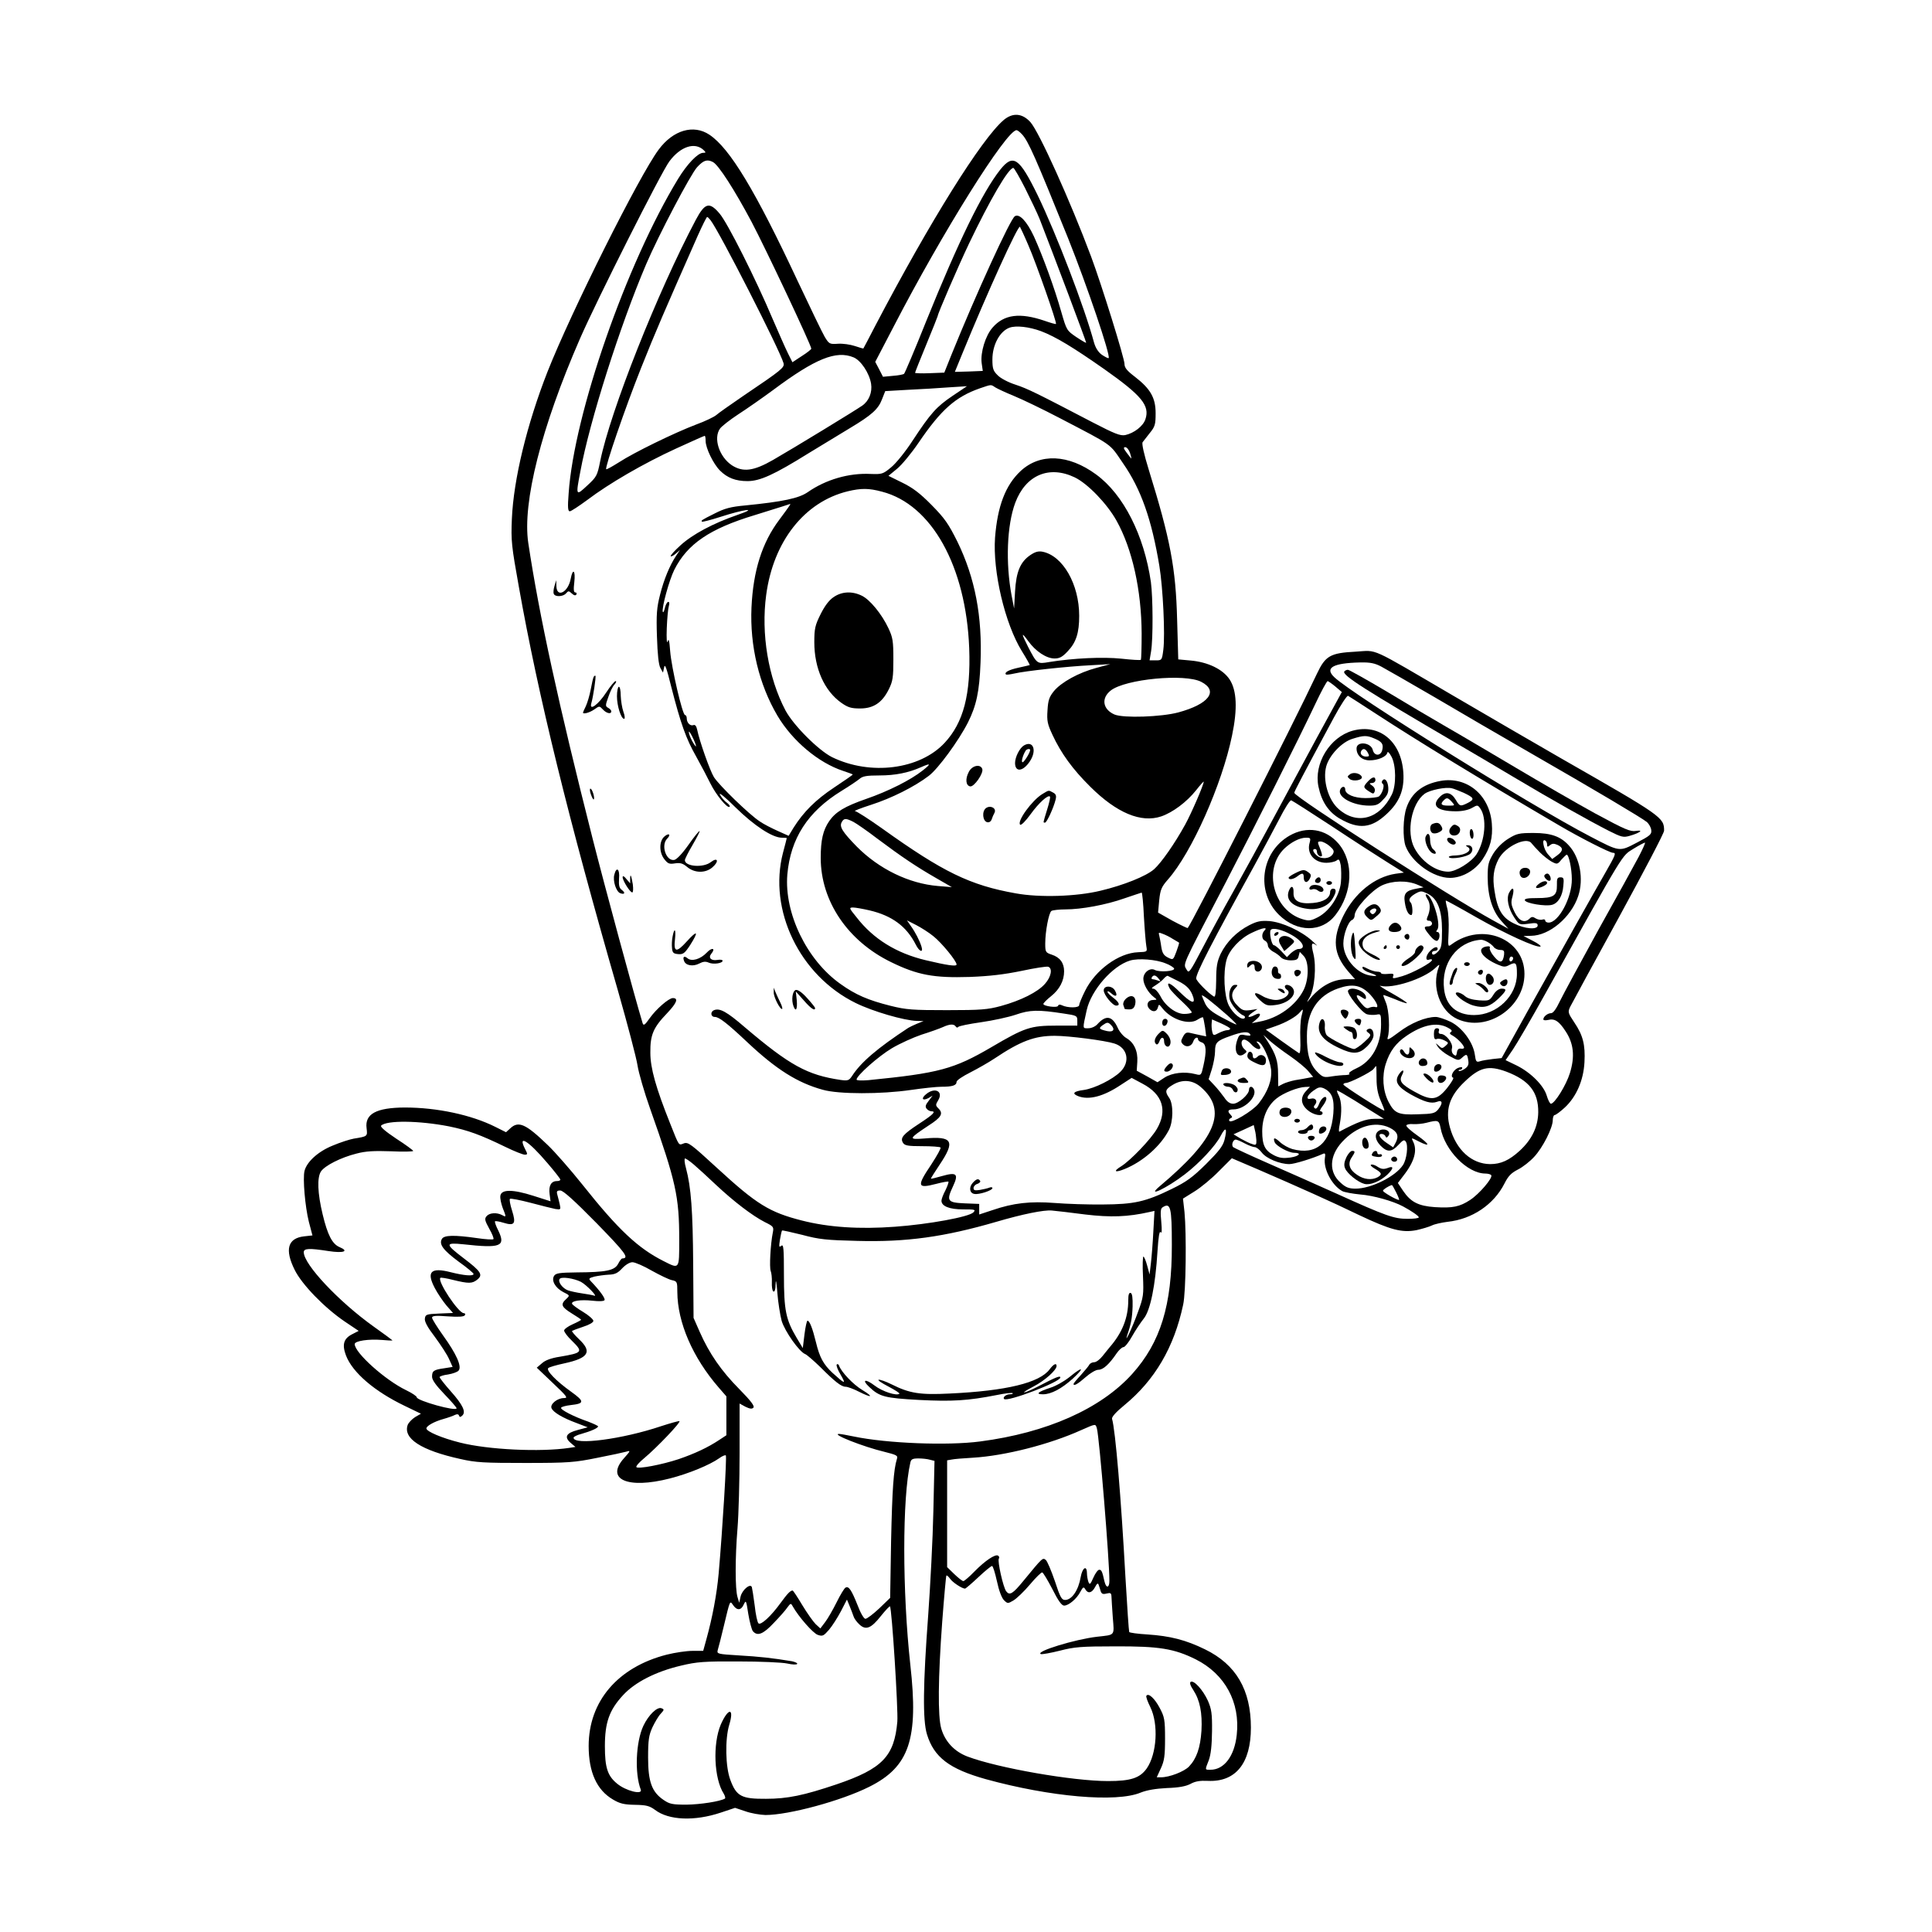 <?xml version="1.0" standalone="no"?>
<!DOCTYPE svg PUBLIC "-//W3C//DTD SVG 20010904//EN"
 "http://www.w3.org/TR/2001/REC-SVG-20010904/DTD/svg10.dtd">
<svg version="1.0" xmlns="http://www.w3.org/2000/svg"
 width="1024pt" height="1024pt" viewBox="0 0 1024 1024"
 preserveAspectRatio="xMidYMid meet">
<g transform="translate(0,1024) scale(0.1,-0.1)"
fill="#000000" stroke="none">
<path d="M5320 9604 c-117 -99 -390 -536 -680 -1089 -34 -66 -63 -121 -64
-122 -1 -1 -21 5 -45 13 -24 8 -65 14 -90 12 -44 -3 -47 -1 -70 37 -13 22 -77
155 -143 295 -225 481 -360 704 -468 776 -84 56 -192 25 -269 -79 -103 -138
-463 -858 -589 -1177 -109 -278 -180 -570 -189 -780 -5 -116 -2 -143 37 -360
103 -580 264 -1235 525 -2140 51 -179 98 -357 104 -397 6 -39 36 -143 67 -230
137 -387 154 -464 154 -695 0 -158 2 -155 -83 -112 -135 68 -240 166 -429 404
-64 80 -147 175 -185 211 -116 112 -155 130 -199 88 l-22 -20 -58 29 c-126 63
-308 102 -479 102 -151 -1 -212 -34 -202 -110 5 -43 6 -43 -68 -55 -22 -4 -72
-20 -112 -37 -77 -31 -137 -86 -149 -134 -10 -40 3 -190 23 -270 l19 -72 -45
-5 c-86 -10 -103 -70 -49 -178 38 -77 157 -200 266 -274 l73 -49 -35 -18 c-45
-23 -54 -55 -32 -113 35 -90 150 -189 310 -266 l87 -42 -31 -18 c-17 -11 -34
-29 -39 -41 -26 -72 70 -135 279 -181 83 -19 126 -21 345 -21 229 0 261 3 380
27 72 14 141 29 155 33 23 7 22 4 -12 -34 -102 -113 18 -166 243 -108 98 25
210 71 261 107 16 12 32 18 35 15 6 -6 -17 -388 -38 -626 -10 -111 -33 -233
-66 -352 l-16 -58 -57 0 c-31 0 -92 -9 -136 -20 -259 -66 -414 -247 -414 -484
0 -139 43 -234 129 -284 37 -22 59 -27 118 -28 60 -1 76 -6 105 -27 72 -55
209 -61 349 -14 l75 25 54 -18 c30 -11 78 -19 107 -20 123 0 402 75 551 150
212 106 261 253 217 645 -43 391 -43 886 0 1073 4 18 12 22 43 22 20 0 48 -3
61 -7 l24 -6 -6 -266 c-3 -146 -16 -392 -27 -546 -28 -374 -30 -562 -7 -637
37 -122 119 -184 312 -238 341 -94 693 -125 821 -71 33 13 79 21 139 24 63 2
100 9 125 22 25 14 51 18 92 16 147 -7 228 93 228 282 0 201 -79 335 -243 415
-102 50 -185 71 -305 79 -51 3 -95 9 -97 13 -2 4 -11 135 -20 291 -23 419 -53
779 -71 839 -2 10 21 36 65 72 162 133 264 307 312 533 15 67 18 377 7 491
l-8 71 61 38 c34 21 92 69 129 107 l69 69 138 -59 c208 -90 394 -173 536 -242
167 -79 228 -95 305 -80 31 7 68 18 82 25 14 7 51 15 82 19 131 14 245 91 302
203 20 40 36 56 71 74 26 13 64 43 86 67 46 49 99 154 99 195 0 15 5 27 10 27
6 0 30 18 54 40 61 57 99 144 104 240 5 93 -8 143 -54 211 -34 51 -35 55 -21
84 8 16 123 228 256 470 132 242 241 449 241 462 0 70 -8 76 -545 383 -137 79
-396 229 -575 334 -448 262 -396 239 -514 232 -136 -7 -161 -22 -206 -117
-123 -262 -664 -1326 -685 -1348 -2 -1 -38 16 -81 39 l-76 43 6 65 c6 57 12
71 46 110 126 142 287 505 340 763 30 143 25 240 -13 298 -36 54 -115 92 -207
100 l-65 6 -6 210 c-7 274 -36 426 -150 794 -26 84 -38 139 -33 147 5 6 23 29
39 50 27 33 30 45 30 104 0 81 -27 129 -110 193 -42 32 -55 48 -55 68 0 30
-122 422 -177 569 -110 294 -276 662 -322 713 -43 47 -93 51 -141 11z m97 -76
c34 -37 71 -122 245 -553 99 -248 226 -621 214 -633 -3 -2 -18 6 -35 17 -20
14 -34 37 -42 64 -51 189 -199 575 -300 784 -97 198 -129 220 -198 133 -94
-119 -221 -379 -393 -805 -59 -148 -112 -272 -116 -276 -4 -4 -31 -9 -59 -11
l-53 -5 -20 39 -21 40 97 186 c258 499 598 1042 652 1042 5 0 18 -10 29 -22z
m-1687 -84 c12 -12 12 -14 -3 -14 -28 0 -84 -58 -133 -138 -274 -450 -551
-1245 -580 -1666 -6 -75 -4 -96 6 -96 7 0 49 28 94 61 115 87 296 192 468 271
81 37 150 68 153 68 3 0 5 -12 5 -27 0 -38 41 -122 76 -157 39 -39 83 -56 146
-56 66 0 141 34 324 148 71 43 169 103 219 133 115 69 150 100 170 153 l17 43
121 7 c67 3 165 9 217 13 l95 6 -76 -51 c-86 -58 -117 -93 -213 -239 -37 -57
-87 -119 -113 -140 -43 -36 -49 -37 -108 -35 -116 6 -238 -30 -333 -96 -47
-33 -132 -51 -333 -71 -77 -7 -109 -16 -160 -42 -74 -37 -74 -38 -68 -44 3 -2
46 9 96 25 129 42 208 51 92 11 -128 -44 -239 -103 -303 -162 -31 -28 -54 -54
-51 -57 2 -3 15 3 27 14 l22 19 -20 -30 c-34 -51 -65 -125 -86 -209 -17 -67
-20 -102 -16 -220 3 -95 9 -149 18 -166 l14 -25 6 28 c4 22 13 -3 38 -104 50
-195 78 -274 132 -369 26 -47 60 -111 75 -142 30 -61 91 -135 102 -124 4 3 -3
13 -15 22 -12 8 -28 27 -36 42 -8 16 29 -14 83 -68 99 -97 195 -160 245 -160
14 0 26 -1 26 -2 0 -2 -9 -37 -20 -78 -79 -303 88 -650 385 -796 91 -45 257
-93 324 -95 l36 -1 -35 -14 c-19 -8 -40 -18 -46 -22 -163 -107 -251 -182 -298
-255 -16 -24 -22 -26 -60 -21 -177 26 -270 77 -509 280 -95 82 -132 102 -162
90 -21 -8 -19 -36 4 -36 22 0 66 -34 172 -134 152 -143 265 -215 400 -252 84
-24 310 -24 467 -1 62 9 135 17 162 17 58 0 80 7 80 26 0 8 33 30 73 50 39 20
97 53 127 73 139 93 213 121 320 121 75 0 268 -25 317 -41 69 -22 85 -96 32
-149 -41 -41 -138 -89 -194 -97 -55 -7 -66 -19 -30 -33 57 -22 135 -1 226 60
l57 37 58 -31 c106 -56 133 -141 76 -239 -31 -54 -140 -168 -190 -199 -44 -27
-33 -35 19 -14 96 39 190 121 234 206 24 45 25 138 2 171 -24 34 -21 45 17 68
51 32 107 28 151 -11 143 -125 81 -274 -219 -526 -74 -63 39 -9 134 64 76 58
163 151 190 204 27 52 36 41 20 -22 -9 -34 -31 -61 -98 -128 -72 -71 -104 -94
-182 -132 -139 -68 -199 -81 -365 -82 -77 -1 -192 3 -255 8 -130 10 -219 0
-330 -38 l-70 -23 0 28 0 28 -77 3 c-92 4 -98 13 -62 90 31 66 20 77 -57 55
-32 -9 -59 -16 -60 -14 -1 1 20 35 47 75 83 124 68 151 -79 138 -89 -7 -88 -3
19 68 69 44 80 64 53 91 -16 16 -16 19 -1 44 28 47 -18 70 -64 32 -29 -23 -20
-38 12 -21 l22 13 -21 -28 c-17 -21 -19 -31 -11 -41 6 -8 18 -14 25 -14 27 0
12 -16 -63 -65 -87 -57 -103 -76 -87 -102 9 -15 27 -18 102 -18 50 0 93 -3 97
-7 4 -3 -19 -44 -49 -90 -78 -116 -75 -129 25 -103 34 9 63 14 66 12 2 -3 -5
-23 -16 -46 -12 -22 -21 -47 -21 -55 0 -29 42 -46 114 -46 64 0 69 -1 55 -16
-24 -24 -236 -63 -416 -76 -188 -14 -352 -3 -493 33 -172 44 -239 85 -450 279
-137 126 -153 138 -175 130 -29 -11 -24 -18 -73 105 -76 190 -105 294 -105
375 -1 95 15 133 89 210 52 55 61 80 30 80 -21 0 -88 -58 -122 -106 -26 -37
-33 -42 -38 -27 -44 146 -200 722 -265 978 -180 710 -283 1182 -341 1567 -32
214 69 613 274 1083 89 204 432 885 474 940 59 79 135 104 182 59z m49 -63
c30 -16 114 -147 204 -316 77 -146 317 -655 317 -673 0 -4 -23 -22 -50 -39
l-50 -33 -24 48 c-13 26 -49 108 -81 182 -89 211 -240 511 -281 558 -54 64
-78 57 -126 -33 -203 -383 -453 -1014 -507 -1280 -15 -76 -19 -83 -69 -129
-60 -56 -61 -55 -36 75 49 266 210 773 349 1099 64 150 235 476 270 514 34 37
53 43 84 27z m1654 -138 c30 -60 65 -133 77 -163 76 -195 249 -654 247 -657
-2 -1 -26 13 -53 31 -50 34 -51 36 -79 133 -35 124 -97 294 -145 400 -38 81
-77 122 -101 107 -24 -14 -207 -415 -336 -734 l-38 -95 -78 -3 c-42 -2 -77 0
-77 2 0 3 27 71 60 151 33 80 60 148 60 150 0 12 108 262 166 384 111 232 209
401 235 401 4 0 32 -48 62 -107z m-1667 -170 c47 -60 368 -690 387 -758 6 -23
-10 -36 -213 -173 -69 -47 -134 -93 -145 -103 -11 -9 -58 -32 -105 -49 -116
-44 -331 -149 -409 -200 -35 -22 -65 -39 -68 -37 -8 9 100 324 185 537 76 191
121 295 299 698 25 56 48 102 51 102 3 0 11 -8 18 -17z m1685 -134 c41 -94
152 -410 146 -416 -2 -2 -30 6 -61 17 -130 44 -214 34 -275 -36 -38 -43 -65
-132 -58 -188 l6 -42 -74 -3 -74 -2 38 93 c134 328 297 686 307 676 2 -3 23
-47 45 -99z m66 -454 c79 -30 171 -86 338 -203 197 -139 240 -192 216 -264
-12 -37 -61 -74 -107 -84 -26 -5 -56 7 -170 66 -301 157 -345 179 -411 201
-38 12 -80 34 -95 50 -24 23 -28 36 -28 84 0 77 39 149 90 168 35 13 104 5
167 -18z m-993 -139 c39 -16 84 -84 93 -140 7 -45 -11 -91 -47 -116 -34 -24
-365 -226 -473 -288 -103 -59 -159 -66 -218 -28 -67 45 -99 143 -63 194 9 13
53 47 97 76 45 29 128 87 185 129 224 167 334 211 426 173z m751 -159 c11 -7
56 -28 100 -46 44 -18 152 -70 240 -116 291 -152 263 -132 337 -240 96 -138
152 -298 193 -545 19 -115 31 -364 21 -443 -7 -56 -8 -57 -40 -57 l-33 0 8 48
c11 67 10 285 -1 367 -36 248 -145 464 -290 570 -147 108 -298 114 -401 18
-80 -75 -122 -186 -135 -352 -13 -179 52 -456 142 -602 25 -40 43 -73 42 -74
-2 -1 -29 -7 -60 -14 -51 -11 -77 -25 -66 -36 2 -2 21 0 43 5 59 14 284 38
405 44 l105 6 -74 -20 c-94 -25 -186 -76 -225 -123 -25 -31 -31 -49 -34 -102
-4 -56 0 -73 26 -129 46 -99 107 -183 201 -276 140 -139 269 -193 376 -157 61
21 135 76 185 139 22 28 40 48 40 45 0 -17 -66 -169 -98 -227 -56 -102 -127
-203 -165 -237 -42 -37 -162 -85 -284 -114 -128 -31 -323 -37 -449 -14 -243
43 -386 113 -710 345 -69 49 -133 90 -142 91 -9 0 28 15 84 33 109 35 231 96
307 154 50 38 158 186 207 282 45 90 61 163 67 317 10 247 -29 449 -122 641
-48 96 -67 124 -138 196 -62 63 -100 91 -155 118 l-73 36 45 37 c25 20 77 83
115 139 119 175 196 243 325 288 62 21 57 21 81 5z m714 -347 c5 -16 9 -30 7
-30 -1 0 -12 14 -24 30 -17 22 -19 30 -8 30 8 0 19 -13 25 -30z m-293 -130
c69 -33 172 -140 222 -230 83 -149 132 -367 133 -598 0 -73 -2 -136 -4 -139
-3 -3 -50 0 -104 6 -98 10 -252 3 -383 -18 -63 -11 -64 -10 -111 81 -37 73
-37 82 1 30 39 -54 96 -92 139 -92 27 0 42 8 70 38 45 47 61 98 61 188 0 168
-87 319 -195 340 -22 4 -39 -1 -64 -18 -53 -36 -75 -88 -81 -193 l-5 -90 -13
67 c-33 175 -25 375 19 493 55 147 179 200 315 135z m-1021 -76 c263 -68 445
-395 462 -829 9 -245 -30 -395 -131 -503 -132 -141 -393 -174 -596 -75 -72 36
-205 169 -247 248 -91 173 -130 406 -102 612 38 284 203 493 432 549 71 17
112 17 182 -2z m-491 -75 c-4 -7 -28 -39 -53 -73 -92 -122 -139 -271 -148
-466 -9 -204 40 -408 138 -574 79 -133 217 -249 348 -292 28 -9 51 -18 51 -19
0 -2 -45 -33 -99 -69 -98 -65 -162 -129 -215 -213 l-26 -43 -58 26 c-31 14
-75 36 -96 51 -54 35 -214 190 -242 234 -21 34 -76 189 -89 252 -4 19 -11 27
-19 24 -17 -7 -36 12 -36 35 0 10 -4 18 -9 18 -14 0 -72 251 -79 339 -4 57 -8
70 -13 51 -5 -14 -7 16 -5 70 2 52 7 105 11 118 4 13 3 22 -3 22 -6 0 -14 -15
-18 -32 -4 -18 -9 -27 -11 -21 -7 20 34 169 61 223 69 137 188 218 427 290 57
18 122 38 144 45 22 7 41 13 43 14 2 1 0 -4 -4 -10z m3137 -852 c24 -13 152
-86 284 -163 132 -78 359 -210 505 -294 343 -197 592 -345 619 -367 11 -10 22
-29 23 -43 3 -22 -7 -30 -76 -66 -94 -49 -89 -50 -248 33 -312 162 -1257 750
-1355 843 -54 50 -9 76 138 79 51 1 76 -4 110 -22z m-954 -81 c93 -48 41 -118
-122 -162 -90 -24 -290 -31 -338 -11 -62 27 -72 86 -20 127 77 61 394 91 480
46z m711 -25 l34 -29 -130 -238 c-71 -132 -178 -329 -237 -439 -59 -110 -153
-281 -208 -380 -56 -99 -131 -238 -168 -309 -60 -115 -68 -126 -78 -108 -20
38 -38 -3 204 462 152 292 389 764 475 946 32 68 62 124 67 124 4 -1 23 -14
41 -29z m207 -139 c233 -152 561 -352 981 -598 109 -64 266 -144 283 -144 18
0 14 -11 -40 -105 -57 -99 -210 -371 -416 -741 l-134 -242 -47 -5 c-26 -3 -56
-8 -68 -12 -19 -6 -22 -2 -27 35 -9 65 -66 143 -128 174 -29 14 -65 26 -79 26
-54 0 -132 -32 -196 -81 -52 -39 -64 -45 -59 -28 13 39 7 145 -9 184 -9 21
-15 39 -14 41 2 1 29 -9 62 -22 32 -14 60 -23 63 -21 2 3 -33 26 -79 52 -46
25 -73 44 -62 40 63 -17 228 36 290 93 22 21 26 23 20 7 -40 -105 6 -234 98
-276 158 -72 356 61 356 239 0 186 -223 277 -386 157 -20 -15 -20 -15 -16 68
2 45 -1 100 -7 122 -6 21 -9 40 -8 42 2 1 75 -39 162 -89 153 -87 317 -162
340 -155 5 2 -12 16 -40 30 l-50 26 40 1 c98 1 213 99 250 211 30 90 9 204
-49 267 -43 48 -94 67 -187 67 -78 0 -90 -3 -134 -30 -31 -19 -61 -49 -80 -79
-26 -44 -30 -58 -30 -125 0 -100 25 -180 73 -233 l37 -41 -80 44 c-223 122
-1055 655 -1055 677 0 7 42 87 210 399 36 67 70 118 75 115 6 -3 69 -44 140
-90z m-3596 -177 c0 -5 -8 6 -19 25 -11 19 -19 42 -19 50 0 16 37 -58 38 -75z
m1201 -129 c-63 -50 -182 -110 -298 -150 -115 -40 -163 -69 -197 -118 -33 -48
-45 -101 -45 -195 0 -229 143 -441 374 -553 139 -68 226 -84 415 -78 106 4
182 13 275 32 70 15 134 25 142 22 24 -9 15 -54 -17 -90 -38 -44 -128 -89
-234 -118 -70 -19 -106 -22 -285 -22 -182 0 -216 2 -300 23 -119 30 -185 58
-267 117 -177 126 -297 374 -280 579 17 191 108 333 287 443 41 25 84 54 96
64 16 14 37 18 105 18 84 0 153 14 219 43 54 24 57 20 10 -17z m2170 -296
c113 -75 245 -160 293 -190 l88 -55 -44 -6 c-112 -17 -218 -103 -278 -225 -59
-120 -52 -201 27 -293 l36 -41 -46 0 c-73 0 -143 -39 -202 -115 -9 -11 -6 -3
7 19 27 47 37 163 20 232 -13 52 -10 63 16 44 10 -7 0 3 -22 23 -58 53 -159
99 -226 105 -46 3 -65 0 -108 -22 -66 -34 -120 -88 -151 -151 -19 -41 -24 -67
-24 -142 -1 -65 -4 -89 -12 -85 -29 17 -94 83 -94 96 0 29 83 190 307 596 44
80 103 191 133 248 29 57 57 102 64 100 6 -2 103 -64 216 -138z m-2537 24 c17
-9 75 -49 127 -89 131 -98 209 -150 310 -208 l85 -49 -74 6 c-154 13 -312 90
-430 209 -76 78 -93 105 -80 129 12 22 22 22 62 2z m3639 -162 c18 -18 46 -40
62 -49 29 -15 31 -15 52 11 13 14 25 26 28 26 11 0 27 -74 27 -130 1 -97 -70
-230 -123 -230 -10 0 -18 5 -18 11 0 6 -7 8 -15 5 -9 -3 -25 0 -35 6 -15 10
-22 10 -32 0 -27 -27 -57 -14 -80 33 -19 39 -21 51 -11 85 11 43 1 54 -18 19
-16 -30 -5 -84 27 -132 26 -39 26 -39 75 -33 40 6 49 4 49 -9 0 -24 -69 -19
-127 11 -61 30 -87 73 -102 174 -11 69 -5 115 22 167 35 66 147 120 174 84 7
-9 27 -31 45 -49z m38 41 c0 -13 3 -13 15 -3 12 10 21 10 40 2 32 -15 31 -32
-2 -56 l-26 -19 -24 27 c-22 26 -33 83 -13 71 6 -3 10 -13 10 -22z m485 -65
c-21 -40 -117 -214 -213 -386 -95 -173 -187 -343 -204 -378 -20 -42 -36 -64
-47 -64 -18 0 -41 -18 -41 -33 0 -5 11 -6 25 -3 35 9 58 -6 93 -60 43 -65 50
-133 23 -221 -20 -65 -81 -163 -101 -163 -5 0 -15 19 -22 43 -16 54 -85 123
-160 160 l-58 28 39 57 c21 31 95 158 164 282 436 783 411 741 474 781 32 20
60 34 62 33 2 -2 -13 -36 -34 -76z m-1170 -148 l30 -13 -37 -7 c-57 -10 -70
-26 -62 -74 6 -41 19 -66 34 -66 10 0 7 56 -3 66 -14 14 -6 29 24 47 29 16 33
16 64 1 54 -25 78 -87 78 -195 0 -72 -3 -93 -18 -109 -20 -22 -35 -26 -35 -10
0 6 7 10 15 10 8 0 15 5 15 10 0 16 -18 12 -40 -10 -24 -24 -27 -55 -5 -46 8
3 15 2 15 -2 0 -14 -104 -70 -158 -86 -49 -14 -53 -14 -48 0 5 13 0 15 -29 12
-19 -2 -35 0 -35 4 0 4 -9 8 -20 8 -12 0 -35 7 -52 16 -23 12 -29 13 -26 2 3
-7 19 -18 36 -23 47 -16 48 -23 2 -15 -73 13 -140 94 -140 169 0 48 26 117 46
125 8 3 14 14 14 25 0 34 88 131 144 158 56 26 134 28 191 3z m-1452 -169 c4
-70 10 -141 13 -157 5 -29 5 -29 -44 -31 -103 -4 -226 -94 -281 -205 -17 -34
-31 -68 -31 -75 0 -16 -61 -16 -92 -1 -10 5 -18 4 -20 -3 -4 -12 -78 -2 -78
10 0 4 18 23 41 41 45 36 69 82 69 132 0 44 -22 74 -65 88 -33 11 -35 14 -35
59 0 64 19 164 33 173 7 4 40 8 73 8 86 0 216 24 315 59 46 16 87 29 90 30 3
1 9 -57 12 -128z m-1455 34 c120 -28 197 -85 246 -182 19 -38 41 -45 30 -10
-9 30 -33 77 -57 110 l-20 29 49 -25 c27 -14 68 -40 91 -59 43 -34 123 -131
123 -150 0 -12 -51 -4 -165 23 -154 37 -276 112 -365 227 -40 49 -41 52 -18
52 12 0 51 -7 86 -15z m2094 -107 c-17 -17 -15 -47 3 -54 8 -4 15 -15 15 -25
0 -10 13 -25 28 -33 16 -8 34 -22 41 -30 8 -9 29 -16 51 -16 31 0 39 4 43 22
l6 23 21 -22 c28 -30 28 -121 0 -179 -41 -83 -135 -151 -235 -169 l-40 -8 25
21 c28 23 22 39 -8 23 -36 -19 -48 -12 -17 10 l30 21 -39 -6 c-33 -4 -43 -1
-67 24 -33 32 -37 65 -12 92 15 17 15 18 -1 18 -21 0 -36 -37 -29 -73 6 -29
48 -80 73 -89 8 -3 11 -9 7 -14 -14 -15 -62 23 -84 67 -25 50 -31 174 -12 242
14 52 73 115 134 143 56 27 87 32 67 12z m145 -24 c60 -34 78 -74 34 -74 -8 0
-25 -10 -38 -21 l-22 -22 -30 32 c-16 17 -33 31 -39 31 -12 0 -26 66 -17 81
10 14 62 2 112 -27z m-630 -21 c16 -9 30 -18 32 -19 2 -2 -5 -23 -14 -48 -17
-45 -17 -45 -45 -31 -22 11 -30 24 -35 57 -3 24 -9 51 -11 61 -5 15 -2 16 20
7 14 -5 38 -17 53 -27z m1666 -15 c12 -6 27 -18 34 -27 6 -9 22 -16 35 -16 19
0 22 -5 20 -25 -6 -44 -21 -48 -52 -11 -16 18 -26 39 -24 46 4 9 -3 11 -20 8
-54 -11 -19 -62 66 -97 28 -12 37 -12 59 0 34 17 39 11 39 -48 0 -116 -106
-218 -227 -218 -92 0 -149 49 -159 137 -17 137 68 252 194 262 7 1 23 -4 35
-11z m137 -87 c0 -6 -4 -13 -10 -16 -5 -3 -10 1 -10 9 0 9 5 16 10 16 6 0 10
-4 10 -9z m-1842 -27 c22 -8 42 -21 45 -27 6 -15 -77 -21 -102 -8 -26 14 -61
-13 -61 -47 0 -30 26 -74 56 -97 18 -14 18 -14 -4 -15 -27 0 -39 -24 -22 -45
18 -21 41 -19 47 5 5 19 6 19 24 -4 47 -60 140 -90 185 -61 14 9 28 15 30 13
2 -3 7 -26 11 -53 l6 -48 -29 6 c-16 3 -40 9 -54 12 -21 5 -28 2 -40 -20 -12
-22 -12 -28 1 -41 19 -18 46 -9 54 17 6 19 25 27 25 10 0 -5 9 -13 20 -16 24
-8 26 -46 8 -125 -11 -50 -12 -51 -42 -43 -58 15 -123 7 -163 -18 l-38 -25
-55 31 -55 30 3 47 c4 57 -18 103 -58 126 -16 9 -37 34 -46 55 -29 63 -62 69
-108 18 -11 -12 -31 -21 -48 -21 -31 0 -31 -7 -8 97 24 105 136 234 230 262
44 13 137 6 188 -15z m-37 -81 c12 -15 12 -16 -4 -10 -10 4 -23 7 -28 7 -6 0
-7 5 -4 10 9 15 21 12 36 -7z m102 -12 c48 -24 69 -46 82 -88 11 -38 -15 -27
-72 29 -51 51 -75 60 -54 20 6 -11 36 -43 67 -71 31 -29 54 -55 50 -58 -4 -4
-22 -7 -40 -7 -43 0 -100 42 -126 95 -12 22 -28 39 -38 39 -12 0 -7 6 13 18
17 11 36 26 44 36 8 9 17 15 20 14 3 -2 28 -14 54 -27z m1020 -73 c36 -40 49
-74 25 -65 -7 2 -21 0 -30 -4 -12 -7 -23 -1 -42 22 -33 39 -33 56 -1 35 21
-14 25 -14 25 -2 0 32 -79 62 -95 36 -9 -15 75 -120 101 -126 14 -4 36 -4 49
-2 24 5 25 4 25 -52 0 -107 -49 -195 -130 -232 -27 -12 -44 -25 -39 -29 6 -3
-2 -6 -18 -7 -15 0 -49 -3 -74 -7 -42 -7 -48 -5 -77 24 -40 40 -56 95 -55 191
0 127 57 213 165 251 77 27 123 18 171 -33z m-757 -110 c30 -27 51 -48 47 -48
-5 0 -39 17 -78 38 -52 28 -74 46 -87 72 -9 19 -17 39 -18 43 0 9 53 -32 136
-105z m-868 10 c69 -10 72 -12 72 -38 l0 -26 -112 0 c-136 0 -166 -10 -343
-114 -200 -117 -279 -138 -652 -175 -37 -3 -63 -2 -63 3 0 21 115 123 187 166
42 25 113 57 157 72 45 14 95 32 113 40 37 17 59 18 69 3 4 -6 9 -7 13 -2 3 5
58 16 121 25 63 9 146 27 184 40 75 26 118 27 254 6z m1260 -15 c-5 -20 -8
-74 -6 -119 2 -53 -1 -80 -7 -76 -5 3 -47 32 -93 65 l-83 60 51 18 c56 19 111
51 130 74 18 22 19 19 8 -22z m-378 -65 c0 -5 -7 -8 -15 -8 -9 0 -29 -7 -45
-15 -28 -15 -30 -14 -35 7 -3 13 -4 32 -3 44 l2 21 48 -21 c26 -12 48 -24 48
-28z m-632 20 c24 -24 14 -40 -20 -33 -43 10 -47 14 -24 31 24 17 29 17 44 2z
m1784 -14 c22 -11 27 -18 18 -24 -9 -6 -6 -11 11 -20 24 -14 58 -49 59 -63 0
-4 -8 -7 -17 -5 -12 2 -19 -5 -21 -20 -3 -19 -6 -21 -18 -11 -8 7 -12 20 -8
34 6 26 -33 75 -59 75 -10 0 -14 6 -11 15 4 9 0 15 -10 15 -11 0 -16 -9 -16
-31 0 -23 4 -30 15 -26 8 4 26 0 40 -7 24 -12 24 -14 7 -29 -17 -15 -20 -15
-37 1 -18 16 -18 16 -4 -6 8 -13 35 -35 61 -49 45 -25 49 -25 66 -10 25 23 29
22 34 -13 4 -23 -1 -33 -20 -46 -13 -8 -26 -13 -30 -10 -3 3 0 6 6 6 7 0 12 4
12 10 0 6 -9 5 -24 -1 -25 -12 -41 -46 -24 -51 5 -2 -10 -27 -33 -56 -53 -65
-83 -68 -174 -17 -68 38 -81 55 -64 87 16 30 3 33 -17 3 -24 -37 -8 -65 62
-105 74 -41 109 -51 140 -40 30 12 33 -7 6 -41 -17 -20 -29 -23 -108 -25 -103
-4 -123 5 -155 67 -30 59 -35 136 -14 201 21 66 53 109 110 148 85 58 160 74
217 44z m-1046 -36 c5 -8 -2 -9 -25 -5 -28 6 -33 3 -41 -19 -24 -61 -3 -108
35 -80 15 11 15 13 1 25 -20 17 -21 51 -1 51 8 0 25 -11 37 -25 21 -24 48 -34
48 -17 0 4 -6 14 -12 21 -11 11 -10 13 2 9 21 -7 60 -91 67 -146 6 -56 -17
-118 -66 -181 -32 -40 -146 -108 -155 -92 -4 5 0 11 6 14 10 4 11 7 1 18 -20
20 -15 29 15 29 57 0 124 65 109 104 -8 21 -27 21 -27 0 0 -25 -56 -74 -84
-74 -17 0 -32 10 -47 33 -12 17 -36 47 -52 64 l-31 33 17 53 c9 30 17 72 17
94 0 47 9 57 81 82 63 23 95 26 105 9z m211 -115 c39 -27 83 -63 97 -80 l26
-31 -27 -5 c-16 -3 -46 -9 -68 -12 -21 -4 -51 -13 -65 -20 l-25 -13 -1 67 c0
67 -12 104 -55 171 l-23 35 35 -32 c19 -17 66 -53 106 -80z m459 -120 c0 -48
7 -82 22 -117 12 -27 21 -50 19 -52 -5 -5 -217 130 -217 138 0 4 6 8 13 8 20
0 131 56 146 73 7 10 14 17 15 17 1 0 2 -30 2 -67z m688 37 c121 -46 170 -108
169 -215 -1 -76 -33 -144 -98 -204 -56 -51 -100 -71 -157 -71 -98 1 -180 75
-213 194 -26 93 -3 166 77 242 81 78 127 89 222 54z m-1062 -103 c-31 -33 -28
-70 9 -101 30 -26 79 -35 79 -16 0 6 -5 10 -11 10 -6 0 -1 12 10 26 12 15 21
33 21 40 0 23 -28 4 -39 -28 -6 -17 -15 -27 -21 -23 -8 5 -8 11 0 20 16 19 2
38 -21 32 -30 -8 -23 17 12 42 26 19 35 21 55 13 44 -21 57 -55 51 -133 -13
-157 -91 -224 -218 -189 -20 6 -49 22 -64 36 -29 27 -39 27 -29 0 8 -20 74
-56 103 -56 42 0 28 -18 -19 -25 -40 -5 -58 -3 -88 12 -48 25 -62 54 -62 127
0 72 27 135 76 174 36 29 114 60 153 61 l24 1 -21 -23z m258 -50 c47 -30 101
-63 120 -75 l35 -22 -50 0 c-45 0 -90 -17 -186 -68 -4 -1 -3 16 2 40 12 65 10
120 -5 151 -8 15 -12 27 -8 27 3 0 45 -24 92 -53z m-4800 -137 c101 -21 163
-43 299 -109 47 -23 93 -41 102 -41 16 0 16 3 3 28 -43 83 16 47 117 -72 38
-44 69 -84 69 -88 0 -5 -8 -8 -19 -8 -30 0 -44 -26 -38 -69 l5 -38 -91 29
c-110 35 -170 35 -175 0 -2 -13 4 -41 12 -63 20 -50 20 -52 -3 -39 -29 15 -67
12 -82 -6 -12 -14 -9 -24 14 -66 16 -28 26 -53 22 -56 -3 -3 -43 -1 -88 6
-119 17 -174 16 -185 -5 -16 -28 7 -59 89 -120 44 -31 79 -61 79 -65 0 -13
-50 -9 -121 9 -105 27 -130 3 -85 -83 15 -29 43 -70 62 -93 l35 -40 -73 -3
c-68 -3 -73 -5 -76 -26 -3 -16 14 -47 53 -98 31 -42 65 -94 75 -117 l19 -42
-44 -7 c-57 -8 -65 -14 -65 -45 0 -17 20 -45 65 -92 36 -37 65 -71 65 -75 0
-19 -210 40 -211 58 0 6 -26 23 -57 38 -110 53 -272 198 -272 244 0 17 74 28
145 22 30 -3 55 -4 55 -2 0 1 -46 35 -101 74 -183 131 -369 328 -369 393 0 21
29 22 132 6 79 -12 110 -1 58 21 -39 16 -64 65 -90 174 -27 112 -30 194 -9
227 21 31 105 74 189 95 49 13 93 15 183 12 64 -3 117 -2 117 2 0 3 -40 33
-90 65 -57 38 -86 63 -80 69 29 29 201 27 360 -4z m5255 -7 c22 -120 142 -242
237 -243 15 0 29 -4 32 -9 9 -14 -63 -99 -112 -131 -55 -36 -92 -44 -187 -38
-87 6 -128 27 -168 86 l-28 42 29 38 c59 75 76 136 51 183 -10 20 -9 20 31 -1
64 -32 59 -16 -8 32 -34 24 -60 47 -58 53 1 5 18 9 37 7 19 -1 50 2 69 7 62
16 67 14 75 -26z m-976 -66 c1 -25 -2 -28 -21 -21 -13 3 -40 17 -62 29 l-38
23 53 24 54 25 6 -26 c4 -14 7 -39 8 -54z m706 66 c41 -20 51 -43 33 -78 l-14
-26 -34 23 c-37 25 -50 48 -27 48 9 0 18 -6 20 -12 4 -10 8 -9 16 2 15 21 -13
41 -42 31 -33 -12 -33 -48 -1 -82 36 -37 59 -37 96 3 24 26 31 29 39 17 14
-20 5 -94 -15 -124 -40 -61 -169 -125 -251 -125 -35 0 -52 6 -79 31 -64 55
-61 142 7 216 77 84 174 113 252 76z m-768 -83 c21 -11 45 -20 53 -20 9 0 26
-13 38 -29 23 -31 95 -61 146 -61 26 0 123 30 177 54 13 6 15 1 11 -23 -8 -57
37 -143 92 -174 11 -6 55 -14 96 -18 68 -5 174 -35 226 -63 45 -24 84 -51 84
-58 0 -5 -27 -8 -60 -8 -71 0 -114 15 -375 133 -104 47 -269 120 -365 162 -96
42 -179 81 -184 85 -11 11 -1 40 14 40 5 0 27 -9 47 -20z m-2920 -112 c21 -18
74 -66 118 -108 95 -89 192 -163 258 -197 47 -23 49 -26 43 -56 -12 -59 -19
-185 -11 -204 4 -10 7 -37 6 -59 -1 -23 2 -45 8 -49 7 -4 12 11 12 42 1 27 5
7 9 -48 4 -52 15 -120 23 -150 17 -56 94 -165 125 -176 9 -4 44 -34 78 -67 80
-80 113 -106 136 -106 10 0 41 -11 68 -25 71 -36 84 -31 20 8 -48 29 -110 94
-123 129 -2 7 -8 10 -12 6 -4 -4 5 -29 21 -55 30 -52 23 -50 -44 11 -48 45
-68 82 -87 161 -18 74 -34 115 -45 115 -4 0 -11 -33 -16 -72 l-9 -73 -33 55
c-57 96 -67 146 -67 332 0 142 -2 165 -14 155 -12 -10 -13 -5 -7 33 4 24 9 46
11 48 2 2 50 -9 107 -23 89 -24 128 -28 293 -32 259 -7 460 21 735 101 140 41
253 64 295 60 22 -2 102 -11 177 -21 134 -16 225 -13 340 13 l27 6 -6 -108
c-3 -60 -9 -136 -13 -169 l-7 -60 -13 48 c-7 26 -16 47 -20 47 -3 0 -5 -47 -2
-104 4 -98 3 -110 -27 -191 -26 -74 -75 -179 -56 -120 20 58 26 90 28 151 1
46 -2 68 -10 71 -9 3 -13 -8 -13 -39 0 -91 -31 -171 -98 -248 -7 -8 -24 -30
-38 -47 -14 -18 -34 -33 -44 -33 -11 0 -23 -6 -27 -14 -4 -8 -25 -32 -45 -55
-21 -22 -38 -43 -38 -46 0 -13 21 -2 63 35 26 23 55 40 69 40 25 0 57 29 97
88 12 17 28 32 36 32 7 0 28 26 45 57 18 32 46 74 62 94 35 43 62 175 73 358
5 76 10 109 17 100 6 -9 7 10 3 55 -5 52 -4 71 7 77 42 27 49 2 49 -199 1
-320 -60 -517 -210 -684 -167 -185 -453 -312 -806 -358 -174 -23 -495 -10
-668 26 -38 8 -73 14 -80 14 -44 0 128 -68 241 -95 64 -16 72 -20 66 -37 -18
-58 -25 -162 -31 -435 l-5 -302 -58 -56 c-32 -30 -65 -55 -73 -55 -8 0 -26 30
-42 73 -32 80 -47 103 -64 92 -6 -3 -28 -39 -47 -78 -20 -40 -47 -87 -61 -105
l-25 -33 -25 23 c-13 13 -45 58 -71 101 -25 42 -48 77 -51 77 -12 0 -28 -17
-63 -65 -52 -72 -106 -121 -118 -109 -6 6 -15 48 -20 95 -6 46 -13 90 -15 97
-8 22 -52 -15 -60 -51 l-7 -32 -9 30 c-13 43 -13 208 0 365 6 74 11 253 11
398 l0 263 31 -17 c23 -11 34 -13 42 -5 8 8 -12 35 -75 99 -95 96 -158 187
-209 302 l-33 75 -2 285 c-2 283 -11 407 -38 508 -8 28 -10 52 -5 52 4 0 25
-14 46 -32z m3723 -148 c11 -22 18 -40 15 -40 -13 0 -85 41 -85 49 0 6 29 25
47 30 2 1 12 -17 23 -39z m-4239 -162 c155 -159 176 -187 137 -188 -4 0 -14
-13 -22 -29 -19 -35 -63 -44 -220 -45 -90 -1 -110 -4 -119 -18 -16 -25 6 -64
48 -86 36 -18 36 -18 16 -37 -31 -28 -26 -42 29 -76 28 -17 50 -32 50 -34 0
-2 -20 -13 -45 -24 -25 -11 -45 -26 -45 -33 0 -8 18 -32 40 -53 62 -61 59 -65
-63 -86 -46 -7 -78 -19 -95 -35 l-27 -23 85 -81 c76 -72 82 -80 59 -80 -35 0
-74 -32 -66 -53 8 -22 59 -52 132 -79 l60 -23 -52 -14 c-62 -16 -74 -37 -39
-68 l26 -22 -32 -5 c-153 -23 -431 -10 -580 28 -96 24 -178 59 -178 75 0 13
40 36 90 50 25 7 53 17 62 22 11 5 18 4 21 -4 3 -9 7 -9 17 0 21 19 4 56 -60
128 -33 37 -60 72 -60 76 0 4 20 11 45 14 24 4 50 13 56 21 18 21 -12 88 -82
185 -32 45 -59 88 -59 95 0 10 19 12 84 7 57 -4 85 -2 90 6 4 6 1 11 -6 11
-28 0 -141 170 -124 187 2 3 33 -2 68 -11 82 -20 101 -20 128 2 31 25 20 43
-71 112 -101 77 -101 85 -3 75 198 -22 225 -11 186 71 -13 25 -21 48 -18 51 2
2 23 -1 45 -8 59 -18 67 -5 45 65 -10 31 -15 59 -11 62 3 3 52 -6 109 -21 57
-15 116 -30 132 -33 28 -4 29 -3 23 24 -4 16 -9 39 -13 52 -5 18 -2 22 16 22
15 0 73 -52 191 -172z m294 -253 c43 -24 91 -47 106 -50 28 -6 29 -9 29 -63 1
-161 81 -347 220 -507 l40 -46 0 -103 0 -103 -38 -25 c-60 -40 -131 -73 -216
-102 -88 -29 -213 -53 -223 -42 -4 4 15 26 42 48 66 55 197 192 186 196 -4 1
-48 -11 -97 -27 -205 -69 -464 -103 -464 -61 0 5 18 14 41 20 50 14 89 31 89
40 0 3 -24 14 -52 25 -76 26 -150 64 -144 74 3 5 26 11 52 14 72 8 73 19 2 70
-80 57 -135 114 -122 126 5 5 43 16 85 25 129 28 149 61 78 128 -23 22 -39 41
-37 44 3 2 29 12 59 22 32 10 54 23 54 31 0 8 -25 30 -55 48 -30 18 -56 37
-58 43 -5 15 45 23 108 16 35 -4 61 -3 64 3 6 8 -24 50 -73 101 -12 13 -10 16
20 24 19 4 53 9 75 10 33 1 48 8 72 34 18 19 40 32 54 32 14 0 60 -20 103 -45z
m-376 -59 c31 -17 93 -82 70 -73 -9 3 -38 8 -65 12 -27 4 -60 11 -74 16 -29
11 -54 45 -44 60 8 14 75 4 113 -15z m2735 -778 c13 -50 66 -694 66 -807 0
-38 -17 -41 -26 -3 -12 54 -16 62 -28 62 -7 0 -21 -19 -31 -42 -16 -36 -19
-39 -26 -23 -4 11 -8 33 -8 48 -1 43 -24 28 -33 -21 -12 -71 -47 -122 -83
-122 -18 0 -26 14 -54 100 -19 55 -40 105 -48 112 -17 13 -16 14 -118 -110
-57 -70 -74 -80 -92 -56 -16 21 -47 160 -39 173 4 5 2 12 -4 16 -15 9 -68 -26
-125 -84 -27 -28 -54 -51 -59 -51 -6 0 -27 17 -48 37 l-38 37 0 283 0 283 23
4 c12 3 64 7 115 10 167 10 404 70 572 146 80 35 76 35 84 8z m-530 -809 c10
-48 25 -88 37 -100 19 -19 21 -19 50 -2 17 10 57 48 88 85 31 37 60 65 65 64
5 -1 29 -41 54 -89 30 -60 49 -87 62 -87 24 0 67 36 86 73 14 26 18 28 26 14
14 -25 35 -21 52 11 10 20 16 23 19 12 3 -8 8 -23 11 -34 5 -14 12 -17 31 -12
21 5 25 3 26 -16 0 -13 4 -62 7 -111 8 -99 14 -91 -83 -102 -115 -13 -332 -79
-298 -92 7 -2 52 6 100 18 77 20 114 23 293 23 234 1 313 -12 428 -69 155 -78
236 -228 217 -400 -12 -113 -67 -185 -139 -185 -31 0 -30 -3 -9 51 11 31 16
77 17 154 1 94 -3 117 -22 161 -26 57 -74 110 -91 100 -7 -5 -2 -20 14 -44 35
-54 48 -121 43 -215 -6 -91 -26 -148 -66 -190 -26 -27 -104 -57 -148 -57 l-23
0 22 48 c18 39 22 65 22 157 0 100 -3 115 -28 162 -26 50 -60 82 -71 65 -3 -5
7 -32 21 -60 44 -90 35 -247 -19 -325 -36 -51 -85 -67 -205 -67 -187 0 -583
69 -745 130 -69 26 -119 79 -139 148 -19 64 -17 270 5 567 10 132 20 242 22
244 3 3 11 -5 20 -17 13 -19 63 -52 79 -52 3 0 35 27 70 60 35 33 68 60 73 60
5 0 16 -36 26 -81z m-1294 -264 c24 -29 55 -17 111 43 30 31 63 68 72 82 17
23 19 24 28 7 33 -58 108 -143 133 -152 26 -9 31 -6 60 27 17 20 45 64 63 98
l32 62 14 -34 c8 -19 17 -44 21 -55 3 -11 17 -30 31 -43 34 -32 62 -21 114 45
24 30 46 53 48 51 10 -10 44 -548 39 -611 -16 -184 -80 -250 -321 -332 -175
-59 -261 -77 -375 -77 -129 -1 -157 13 -189 100 -26 68 -29 215 -6 292 28 92
-5 92 -45 1 -43 -102 -36 -286 16 -366 7 -12 10 -24 6 -26 -26 -15 -130 -31
-203 -32 -75 0 -90 3 -122 25 -62 42 -82 96 -82 225 0 93 4 118 23 160 13 27
32 60 44 72 19 21 19 23 4 29 -23 9 -69 -36 -96 -93 -40 -85 -47 -252 -14
-338 12 -30 -80 -7 -126 32 -50 41 -64 85 -64 198 0 125 23 191 96 270 63 69
175 126 308 157 83 20 122 23 305 22 116 0 231 -5 258 -11 26 -6 50 -7 52 -2
3 4 -9 10 -27 14 -102 17 -175 25 -281 31 -114 7 -118 8 -113 28 4 12 18 68
32 126 34 142 32 138 50 112 20 -29 42 -28 56 4 12 25 13 22 24 -50 7 -42 18
-83 24 -91z"/>
<path d="M3025 7173 c-13 -72 -74 -104 -76 -40 l-1 32 -9 -30 c-5 -16 -7 -36
-4 -42 6 -18 50 -16 65 2 12 14 15 14 30 0 12 -11 20 -13 25 -6 3 6 1 11 -6
11 -8 0 -10 15 -5 55 7 62 -8 76 -19 18z"/>
<path d="M3147 6653 c-3 -4 -10 -34 -16 -67 -6 -32 -18 -72 -26 -89 -8 -16
-15 -32 -15 -34 0 -10 36 0 60 17 27 19 27 19 45 0 19 -21 45 -27 45 -10 0 5
-7 13 -16 18 -16 9 -16 13 0 57 9 27 23 57 33 67 9 10 11 18 6 18 -6 0 -28
-27 -49 -59 -42 -65 -92 -102 -80 -59 10 33 26 142 22 146 -2 2 -6 0 -9 -5z"/>
<path d="M3270 6550 c0 -52 22 -120 38 -120 5 0 4 17 -4 38 -7 20 -13 58 -14
85 0 26 -4 47 -10 47 -5 0 -10 -23 -10 -50z"/>
<path d="M3132 6029 c6 -16 12 -28 15 -26 7 7 -8 57 -18 57 -4 0 -3 -14 3 -31z"/>
<path d="M3649 5762 c-34 -48 -63 -78 -76 -80 -43 -6 -71 78 -37 113 23 23 8
32 -16 10 -27 -25 -27 -84 2 -120 18 -23 26 -26 56 -21 28 4 41 0 64 -19 39
-33 97 -34 134 -2 36 31 29 56 -8 28 -40 -32 -138 -24 -138 10 0 6 18 42 41
81 22 38 39 71 37 73 -2 3 -29 -30 -59 -73z"/>
<path d="M3256 5604 c-9 -33 10 -90 31 -98 24 -9 29 2 9 17 -14 10 -17 24 -15
60 5 52 -14 66 -25 21z"/>
<path d="M3300 5591 c0 -18 39 -81 51 -81 5 0 6 18 3 43 -8 48 -14 61 -14 28
l0 -23 -20 23 c-12 15 -19 19 -20 10z"/>
<path d="M3565 5277 c-4 -19 -5 -47 -3 -63 2 -24 8 -29 33 -31 26 -2 34 4 63
48 47 74 39 82 -18 19 -56 -62 -71 -58 -62 16 5 51 -4 59 -13 11z"/>
<path d="M3746 5191 c-33 -35 -80 -49 -102 -30 -18 15 -27 8 -18 -15 9 -24 48
-30 80 -13 21 11 34 12 50 5 24 -11 74 -4 74 10 0 5 -13 7 -29 4 -33 -5 -48
12 -31 33 25 30 3 35 -24 6z"/>
<path d="M4101 4980 c-1 -25 36 -96 45 -87 2 2 -2 17 -10 33 -8 16 -19 40 -25
54 l-10 25 0 -25z"/>
<path d="M4218 4993 c-18 -5 -25 -53 -12 -87 12 -32 21 -15 17 32 l-5 47 42
-47 c38 -44 61 -59 60 -40 -1 4 -20 28 -43 53 -27 30 -48 44 -59 42z"/>
<path d="M5156 3971 c-22 -24 -17 -55 8 -59 24 -5 96 18 96 31 0 5 -8 6 -17 2
-10 -4 -33 -9 -50 -12 -26 -4 -33 -2 -33 10 0 9 9 19 20 22 11 4 18 11 15 16
-9 14 -20 11 -39 -10z"/>
<path d="M5427 6289 c-22 -13 -47 -61 -47 -93 0 -50 42 -46 78 8 39 58 19 114
-31 85z m33 -24 c0 -14 -32 -65 -40 -65 -9 0 1 37 16 61 6 10 24 12 24 4z"/>
<path d="M5135 6149 c-20 -37 -16 -73 7 -77 21 -4 73 71 64 93 -10 27 -54 18
-71 -16z"/>
<path d="M5524 6031 c-54 -33 -135 -144 -117 -162 5 -5 29 19 55 55 44 61 93
105 103 94 3 -3 -4 -34 -15 -69 -23 -75 -22 -69 -11 -69 9 0 45 77 56 122 5
20 2 29 -13 37 -26 14 -21 14 -58 -8z"/>
<path d="M5226 5957 c-23 -17 -18 -70 7 -75 10 -2 19 4 23 15 3 10 10 26 15
35 12 24 -21 42 -45 25z"/>
<path d="M4418 7075 c-25 -17 -47 -47 -69 -91 -29 -58 -33 -76 -33 -148 0
-138 53 -257 143 -321 36 -25 52 -30 100 -30 71 0 117 31 152 102 21 42 24 63
24 158 0 98 -3 116 -26 165 -35 75 -99 153 -142 173 -51 25 -106 22 -149 -8z"/>
<path d="M7125 6681 c-12 -20 107 -95 595 -381 69 -40 206 -121 305 -180 203
-121 395 -229 503 -284 66 -33 76 -36 110 -26 53 15 77 33 33 26 -30 -5 -58 7
-217 93 -100 55 -289 164 -420 242 -132 78 -297 176 -369 217 -71 41 -215 126
-319 189 -105 62 -195 113 -202 113 -7 0 -15 -4 -19 -9z"/>
<path d="M7169 6367 c-121 -34 -206 -174 -181 -296 17 -81 54 -136 115 -171
99 -57 166 -50 247 26 68 63 94 128 88 219 -11 166 -127 261 -269 222z m115
-41 c41 -17 50 -30 42 -62 -8 -32 -42 -32 -50 1 -10 41 -86 48 -86 8 0 -37 29
-63 69 -63 44 0 89 19 94 40 2 9 10 2 22 -20 25 -47 26 -152 2 -201 -64 -130
-184 -163 -281 -78 -56 48 -86 153 -67 226 16 60 83 130 139 147 60 19 76 19
116 2z m-34 -76 c9 -17 8 -20 -9 -20 -22 0 -35 15 -26 30 10 16 23 12 35 -10z"/>
<path d="M7155 6136 c-15 -11 -15 -13 -1 -25 18 -15 69 -6 64 11 -7 19 -45 28
-63 14z"/>
<path d="M7250 6098 c-26 -28 -25 -32 5 -52 23 -15 26 -15 31 -1 4 9 -1 22
-12 30 -18 13 -18 14 -1 15 9 0 17 7 17 15 0 21 -16 19 -40 -7z"/>
<path d="M7326 6101 c-4 -5 -2 -12 3 -16 12 -7 -4 -56 -22 -67 -7 -4 -38 -8
-70 -8 -60 0 -107 20 -107 46 0 19 -19 18 -27 -2 -15 -39 68 -84 155 -84 36 0
49 5 73 32 24 24 29 39 27 66 -3 35 -20 53 -32 33z"/>
<path d="M7635 6101 c-94 -17 -153 -63 -180 -141 -19 -53 -21 -162 -5 -205 33
-86 147 -168 235 -168 64 0 133 39 172 97 42 62 56 116 50 191 -12 152 -132
251 -272 226z m123 -63 c55 -26 59 -34 23 -53 -40 -20 -44 -20 -64 14 -24 41
-53 48 -83 20 -51 -48 -19 -79 83 -79 34 0 66 7 85 18 28 16 30 16 43 -2 37
-50 27 -173 -20 -245 -29 -42 -108 -91 -149 -91 -65 0 -141 53 -179 125 -45
84 -16 237 54 288 28 20 112 37 144 29 11 -2 39 -14 63 -24z m-63 -48 c18 -20
17 -20 -18 -20 -39 0 -45 8 -25 28 16 16 22 15 43 -8z"/>
<path d="M7593 5873 c-18 -7 -16 -42 1 -49 8 -3 24 -1 35 6 17 9 19 15 11 30
-11 20 -23 23 -47 13z"/>
<path d="M7690 5855 c-18 -21 -5 -47 22 -43 26 3 37 36 16 49 -18 12 -24 11
-38 -6z"/>
<path d="M7790 5826 c0 -14 5 -28 10 -31 6 -3 10 5 10 19 0 14 -4 28 -10 31
-6 3 -10 -5 -10 -19z"/>
<path d="M7556 5805 c-8 -21 13 -74 35 -86 23 -12 26 3 4 21 -8 7 -15 28 -15
46 0 35 -13 46 -24 19z"/>
<path d="M7670 5791 c0 -15 28 -33 40 -26 8 5 8 11 -1 21 -13 15 -39 19 -39 5z"/>
<path d="M7780 5750 c26 -16 -11 -42 -63 -44 -26 0 -42 -5 -37 -10 12 -12 97
2 114 20 18 18 10 44 -13 44 -14 0 -14 -2 -1 -10z"/>
<path d="M6835 5811 c-152 -87 -180 -299 -56 -420 96 -94 227 -94 299 -1 92
119 99 282 16 379 -67 78 -168 94 -259 42z m106 -39 c-16 -56 25 -105 89 -105
22 0 46 6 54 12 12 10 16 6 22 -24 3 -20 4 -62 1 -93 -8 -72 -59 -150 -121
-183 -39 -20 -48 -21 -82 -11 -155 46 -211 265 -96 375 36 34 81 57 114 57 24
0 26 -2 19 -28z m106 -16 c23 -20 26 -28 17 -43 -15 -25 -61 -29 -85 -7 -21
19 -25 34 -9 34 6 0 10 -6 10 -14 0 -16 18 -31 26 -23 3 3 -2 21 -10 41 -14
34 -14 36 4 36 10 0 32 -11 47 -24z"/>
<path d="M6863 5611 c-18 -9 -33 -19 -33 -23 0 -13 25 -9 46 7 26 20 34 19 34
-4 0 -29 17 -35 31 -10 10 19 9 25 -7 36 -21 16 -29 15 -71 -6z"/>
<path d="M6977 5583 c-12 -11 -8 -23 8 -23 8 0 15 7 15 15 0 16 -12 20 -23 8z"/>
<path d="M7030 5560 c0 -5 7 -10 15 -10 8 0 15 5 15 10 0 6 -7 10 -15 10 -8 0
-15 -4 -15 -10z"/>
<path d="M6947 5543 c-13 -12 -7 -22 8 -17 8 4 22 1 30 -6 19 -16 40 -3 24 16
-12 14 -51 19 -62 7z"/>
<path d="M6831 5518 c-18 -48 20 -85 99 -95 54 -8 108 13 131 51 23 37 24 56
4 56 -8 0 -15 -8 -15 -18 0 -31 -34 -53 -91 -58 -72 -7 -105 11 -103 54 2 37
-13 42 -25 10z"/>
<path d="M8056 5624 c-4 -9 -1 -23 5 -30 15 -18 49 0 49 26 0 25 -45 28 -54 4z"/>
<path d="M8186 5601 c-7 -10 22 -37 30 -28 9 8 -3 37 -15 37 -5 0 -12 -4 -15
-9z"/>
<path d="M8252 5548 c1 -56 -18 -68 -105 -68 -50 0 -68 -3 -65 -12 6 -16 108
-33 143 -24 33 8 57 47 61 101 4 39 2 45 -15 45 -17 0 -20 -7 -19 -42z"/>
<path d="M8156 5555 c-11 -8 -17 -17 -14 -20 8 -8 58 13 58 25 0 14 -22 12
-44 -5z"/>
<path d="M7566 5475 c16 -24 16 -60 -1 -97 -5 -13 -3 -18 9 -18 9 0 16 -7 16
-15 0 -8 -9 -15 -20 -15 -26 0 -25 -8 9 -49 16 -20 33 -31 39 -27 15 9 16 46
1 46 -8 0 -8 4 -1 13 22 27 -28 187 -59 187 -5 0 -2 -11 7 -25z"/>
<path d="M7253 5435 c-28 -20 -29 -36 -4 -59 18 -16 20 -16 47 8 24 20 27 28
18 43 -15 24 -34 27 -61 8z m36 -31 c-9 -11 -15 -12 -23 -4 -8 8 -7 13 4 20
20 12 33 1 19 -16z"/>
<path d="M7372 5338 c-21 -21 -13 -38 17 -38 35 0 48 15 31 35 -15 18 -32 19
-48 3z"/>
<path d="M7237 5285 c-41 -28 -44 -40 -22 -72 19 -28 81 -66 98 -60 6 2 -10
15 -38 28 -38 18 -51 30 -53 50 -4 30 20 54 68 67 30 9 31 10 10 11 -14 1 -42
-10 -63 -24z"/>
<path d="M7167 5286 c-12 -30 -8 -101 7 -121 12 -17 13 -11 9 50 -6 86 -8 94
-16 71z"/>
<path d="M7447 5284 c-8 -8 1 -24 14 -24 5 0 9 7 9 15 0 15 -12 20 -23 9z"/>
<path d="M7335 5220 c-3 -5 -1 -10 4 -10 6 0 11 5 11 10 0 6 -2 10 -4 10 -3 0
-8 -4 -11 -10z"/>
<path d="M7400 5220 c0 -5 5 -10 10 -10 6 0 10 5 10 10 0 6 -4 10 -10 10 -5 0
-10 -4 -10 -10z"/>
<path d="M7512 5218 c-7 -7 -12 -17 -12 -24 0 -7 -16 -22 -35 -34 -30 -19 -46
-40 -30 -40 32 0 121 82 109 101 -7 12 -18 11 -32 -3z"/>
<path d="M6623 5143 c-7 -2 -13 -12 -13 -21 0 -12 3 -13 12 -4 18 18 28 15 28
-8 0 -24 28 -27 37 -4 10 27 -31 51 -64 37z"/>
<path d="M6744 5106 c-10 -26 0 -51 24 -54 15 -2 22 2 22 12 0 9 -4 16 -9 16
-5 0 -8 7 -7 16 1 22 -22 30 -30 10z"/>
<path d="M6860 5086 c0 -8 4 -17 9 -20 11 -7 33 18 24 27 -12 12 -33 7 -33 -7z"/>
<path d="M6810 5011 c0 -6 5 -13 10 -16 29 -18 -10 -55 -58 -55 -20 0 -52 9
-71 21 -46 28 -53 14 -12 -23 30 -27 39 -30 79 -25 72 8 121 57 92 92 -14 17
-40 20 -40 6z"/>
<path d="M6786 4986 c21 -15 30 -14 19 3 -3 6 -14 11 -23 11 -13 0 -13 -2 4
-14z"/>
<path d="M6755 5290 c-3 -5 -2 -10 4 -10 5 0 13 5 16 10 3 6 2 10 -4 10 -5 0
-13 -4 -16 -10z"/>
<path d="M6783 5268 c-7 -9 -5 -22 7 -41 l17 -28 29 25 c28 25 29 26 10 41
-24 18 -50 19 -63 3z"/>
<path d="M7760 5130 c0 -5 7 -10 15 -10 8 0 15 5 15 10 0 6 -7 10 -15 10 -8 0
-15 -4 -15 -10z"/>
<path d="M7701 5088 c-19 -52 -22 -68 -12 -68 6 0 11 7 11 15 0 9 7 29 15 45
9 18 11 30 5 30 -6 0 -14 -10 -19 -22z"/>
<path d="M7835 5091 c-6 -11 9 -23 19 -14 9 9 7 23 -3 23 -6 0 -12 -4 -16 -9z"/>
<path d="M7877 5068 c-6 -21 4 -48 19 -48 20 0 29 27 14 45 -15 18 -27 19 -33
3z"/>
<path d="M7960 5040 c-11 -7 -12 -12 -3 -21 13 -13 33 -4 33 17 0 16 -9 18
-30 4z"/>
<path d="M7835 5018 c11 -6 25 -19 32 -27 6 -9 15 -13 19 -9 11 12 -27 48 -50
48 -21 -1 -21 -1 -1 -12z"/>
<path d="M7915 4967 c-20 -31 -23 -32 -75 -29 -36 3 -62 10 -76 23 -11 10 -29
19 -40 19 -32 -1 38 -57 87 -70 55 -15 86 -6 132 38 43 42 46 52 15 52 -15 -1
-31 -13 -43 -33z"/>
<path d="M5850 4991 c0 -24 47 -81 66 -81 23 0 16 18 -16 42 -16 12 -30 26
-30 31 0 6 9 2 20 -8 24 -22 36 -14 20 14 -14 28 -60 29 -60 2z"/>
<path d="M5965 4944 c-9 -9 -14 -23 -11 -31 3 -8 6 -17 6 -19 0 -2 11 -4 25
-4 18 0 26 7 31 24 11 44 -19 62 -51 30z"/>
<path d="M6160 4819 c0 -24 23 -21 28 4 2 10 -3 17 -12 17 -10 0 -16 -9 -16
-21z"/>
<path d="M6141 4761 c-22 -22 -27 -46 -12 -56 5 -3 12 4 16 15 8 26 25 26 25
1 0 -24 20 -38 30 -21 10 17 2 45 -20 65 -17 16 -20 15 -39 -4z"/>
<path d="M6187 4592 c-21 -23 -21 -32 -3 -32 20 0 41 29 29 41 -6 6 -15 3 -26
-9z"/>
<path d="M7107 4883 c-3 -5 1 -17 9 -28 13 -17 16 -18 24 -5 5 8 8 20 7 25 -5
13 -34 19 -40 8z"/>
<path d="M6996 4825 c-20 -54 10 -97 100 -139 75 -36 108 -34 150 8 21 21 34
44 34 59 0 29 -14 42 -32 31 -8 -5 -6 -11 6 -19 15 -11 12 -16 -24 -49 -22
-20 -46 -36 -53 -36 -20 0 -131 56 -145 73 -7 9 -12 30 -10 48 3 34 -15 51
-26 24z"/>
<path d="M7180 4831 c0 -5 6 -14 14 -20 11 -9 15 -7 19 9 4 15 0 20 -14 20
-10 0 -19 -4 -19 -9z"/>
<path d="M7134 4785 c11 -8 23 -15 28 -15 4 0 8 -9 8 -21 0 -12 5 -19 13 -16
15 5 11 48 -6 59 -6 4 -23 8 -37 8 -24 -1 -24 -1 -6 -15z"/>
<path d="M6970 4661 c0 -13 34 -40 73 -56 42 -17 77 -20 77 -5 0 6 -9 10 -19
10 -10 0 -44 13 -75 29 -31 17 -56 26 -56 22z"/>
<path d="M7470 4672 c0 -26 -15 -29 -29 -5 -5 10 -13 14 -17 10 -14 -13 11
-42 40 -45 33 -4 46 23 22 46 -15 15 -16 15 -16 -6z"/>
<path d="M7527 4623 c-14 -13 -7 -33 11 -33 24 0 32 8 25 26 -5 15 -25 19 -36
7z"/>
<path d="M7603 4585 c-3 -9 -3 -18 0 -22 10 -10 37 6 37 22 0 20 -29 20 -37 0z"/>
<path d="M7562 4523 c15 -15 31 -24 34 -20 10 10 -26 47 -45 47 -11 0 -8 -7
11 -27z"/>
<path d="M7620 4520 c0 -23 22 -27 39 -7 13 16 5 27 -21 27 -11 0 -18 -7 -18
-20z"/>
<path d="M6614 4656 c-8 -21 0 -31 41 -50 39 -19 55 -15 55 15 0 23 -27 36
-43 20 -15 -15 -27 -14 -27 3 0 21 -19 30 -26 12z"/>
<path d="M6476 4565 c-9 -24 -9 -24 22 -22 16 2 27 8 27 17 0 21 -41 25 -49 5z"/>
<path d="M6573 4523 c-24 -9 -13 -23 18 -23 27 0 30 2 19 15 -13 16 -17 17
-37 8z"/>
<path d="M6485 4490 c3 -5 14 -10 25 -10 10 0 20 -7 24 -15 7 -19 26 -20 26 0
0 8 -9 19 -19 25 -25 13 -64 13 -56 0z"/>
<path d="M6784 4355 c-8 -19 3 -35 25 -35 23 0 41 19 34 36 -7 18 -52 18 -59
-1z"/>
<path d="M6860 4300 c0 -5 7 -10 15 -10 8 0 15 5 15 10 0 6 -7 10 -15 10 -8 0
-15 -4 -15 -10z"/>
<path d="M6930 4265 c-7 -8 -21 -15 -31 -15 -11 0 -19 -4 -19 -10 0 -5 11 -10
25 -10 14 0 25 5 25 10 0 6 7 10 15 10 8 0 15 7 15 15 0 8 -4 15 -9 15 -5 0
-14 -7 -21 -15z"/>
<path d="M6993 4255 c-3 -9 -3 -18 -1 -21 9 -9 38 8 38 22 0 19 -29 18 -37 -1z"/>
<path d="M6933 4208 c2 -7 10 -13 17 -13 7 0 15 6 18 13 2 7 -5 12 -18 12 -13
0 -20 -5 -17 -12z"/>
<path d="M7220 4186 c0 -26 14 -41 29 -32 13 8 0 56 -15 56 -8 0 -14 -10 -14
-24z"/>
<path d="M7136 4106 c-11 -24 -14 -41 -7 -58 11 -28 68 -74 103 -83 31 -8 83
14 121 49 35 34 35 49 1 35 -20 -7 -32 -6 -51 6 -13 9 -29 15 -36 12 -6 -2 3
-12 21 -22 37 -22 39 -30 13 -45 -31 -16 -72 -12 -108 13 -41 27 -51 59 -29
92 20 30 20 35 2 35 -7 0 -21 -15 -30 -34z"/>
<path d="M7275 4129 c-9 -14 -5 -17 25 -21 14 -2 25 2 25 7 0 6 -5 9 -12 7 -7
-2 -13 2 -13 8 0 13 -17 13 -25 -1z"/>
<path d="M7375 4101 c-7 -12 12 -24 25 -16 11 7 4 25 -10 25 -5 0 -11 -4 -15
-9z"/>
<path d="M5563 2982 c-53 -71 -229 -114 -529 -128 -158 -8 -213 1 -307 48 -32
16 -64 27 -70 25 -7 -2 17 -18 52 -36 34 -18 61 -35 58 -38 -14 -13 -91 12
-131 43 -50 38 -71 32 -28 -8 54 -51 82 -58 263 -68 177 -9 259 -4 412 26 43
9 81 13 84 10 4 -3 -3 -6 -15 -6 -19 0 -39 -16 -30 -25 17 -17 298 90 298 114
0 11 -22 3 -117 -47 -34 -18 -68 -32 -74 -32 -7 0 16 14 50 32 58 30 121 86
121 108 0 18 -16 10 -37 -18z"/>
<path d="M5673 2945 c-29 -24 -76 -51 -105 -60 -67 -22 -82 -35 -40 -35 43 0
98 29 158 83 64 59 54 67 -13 12z"/>
</g>
</svg>
